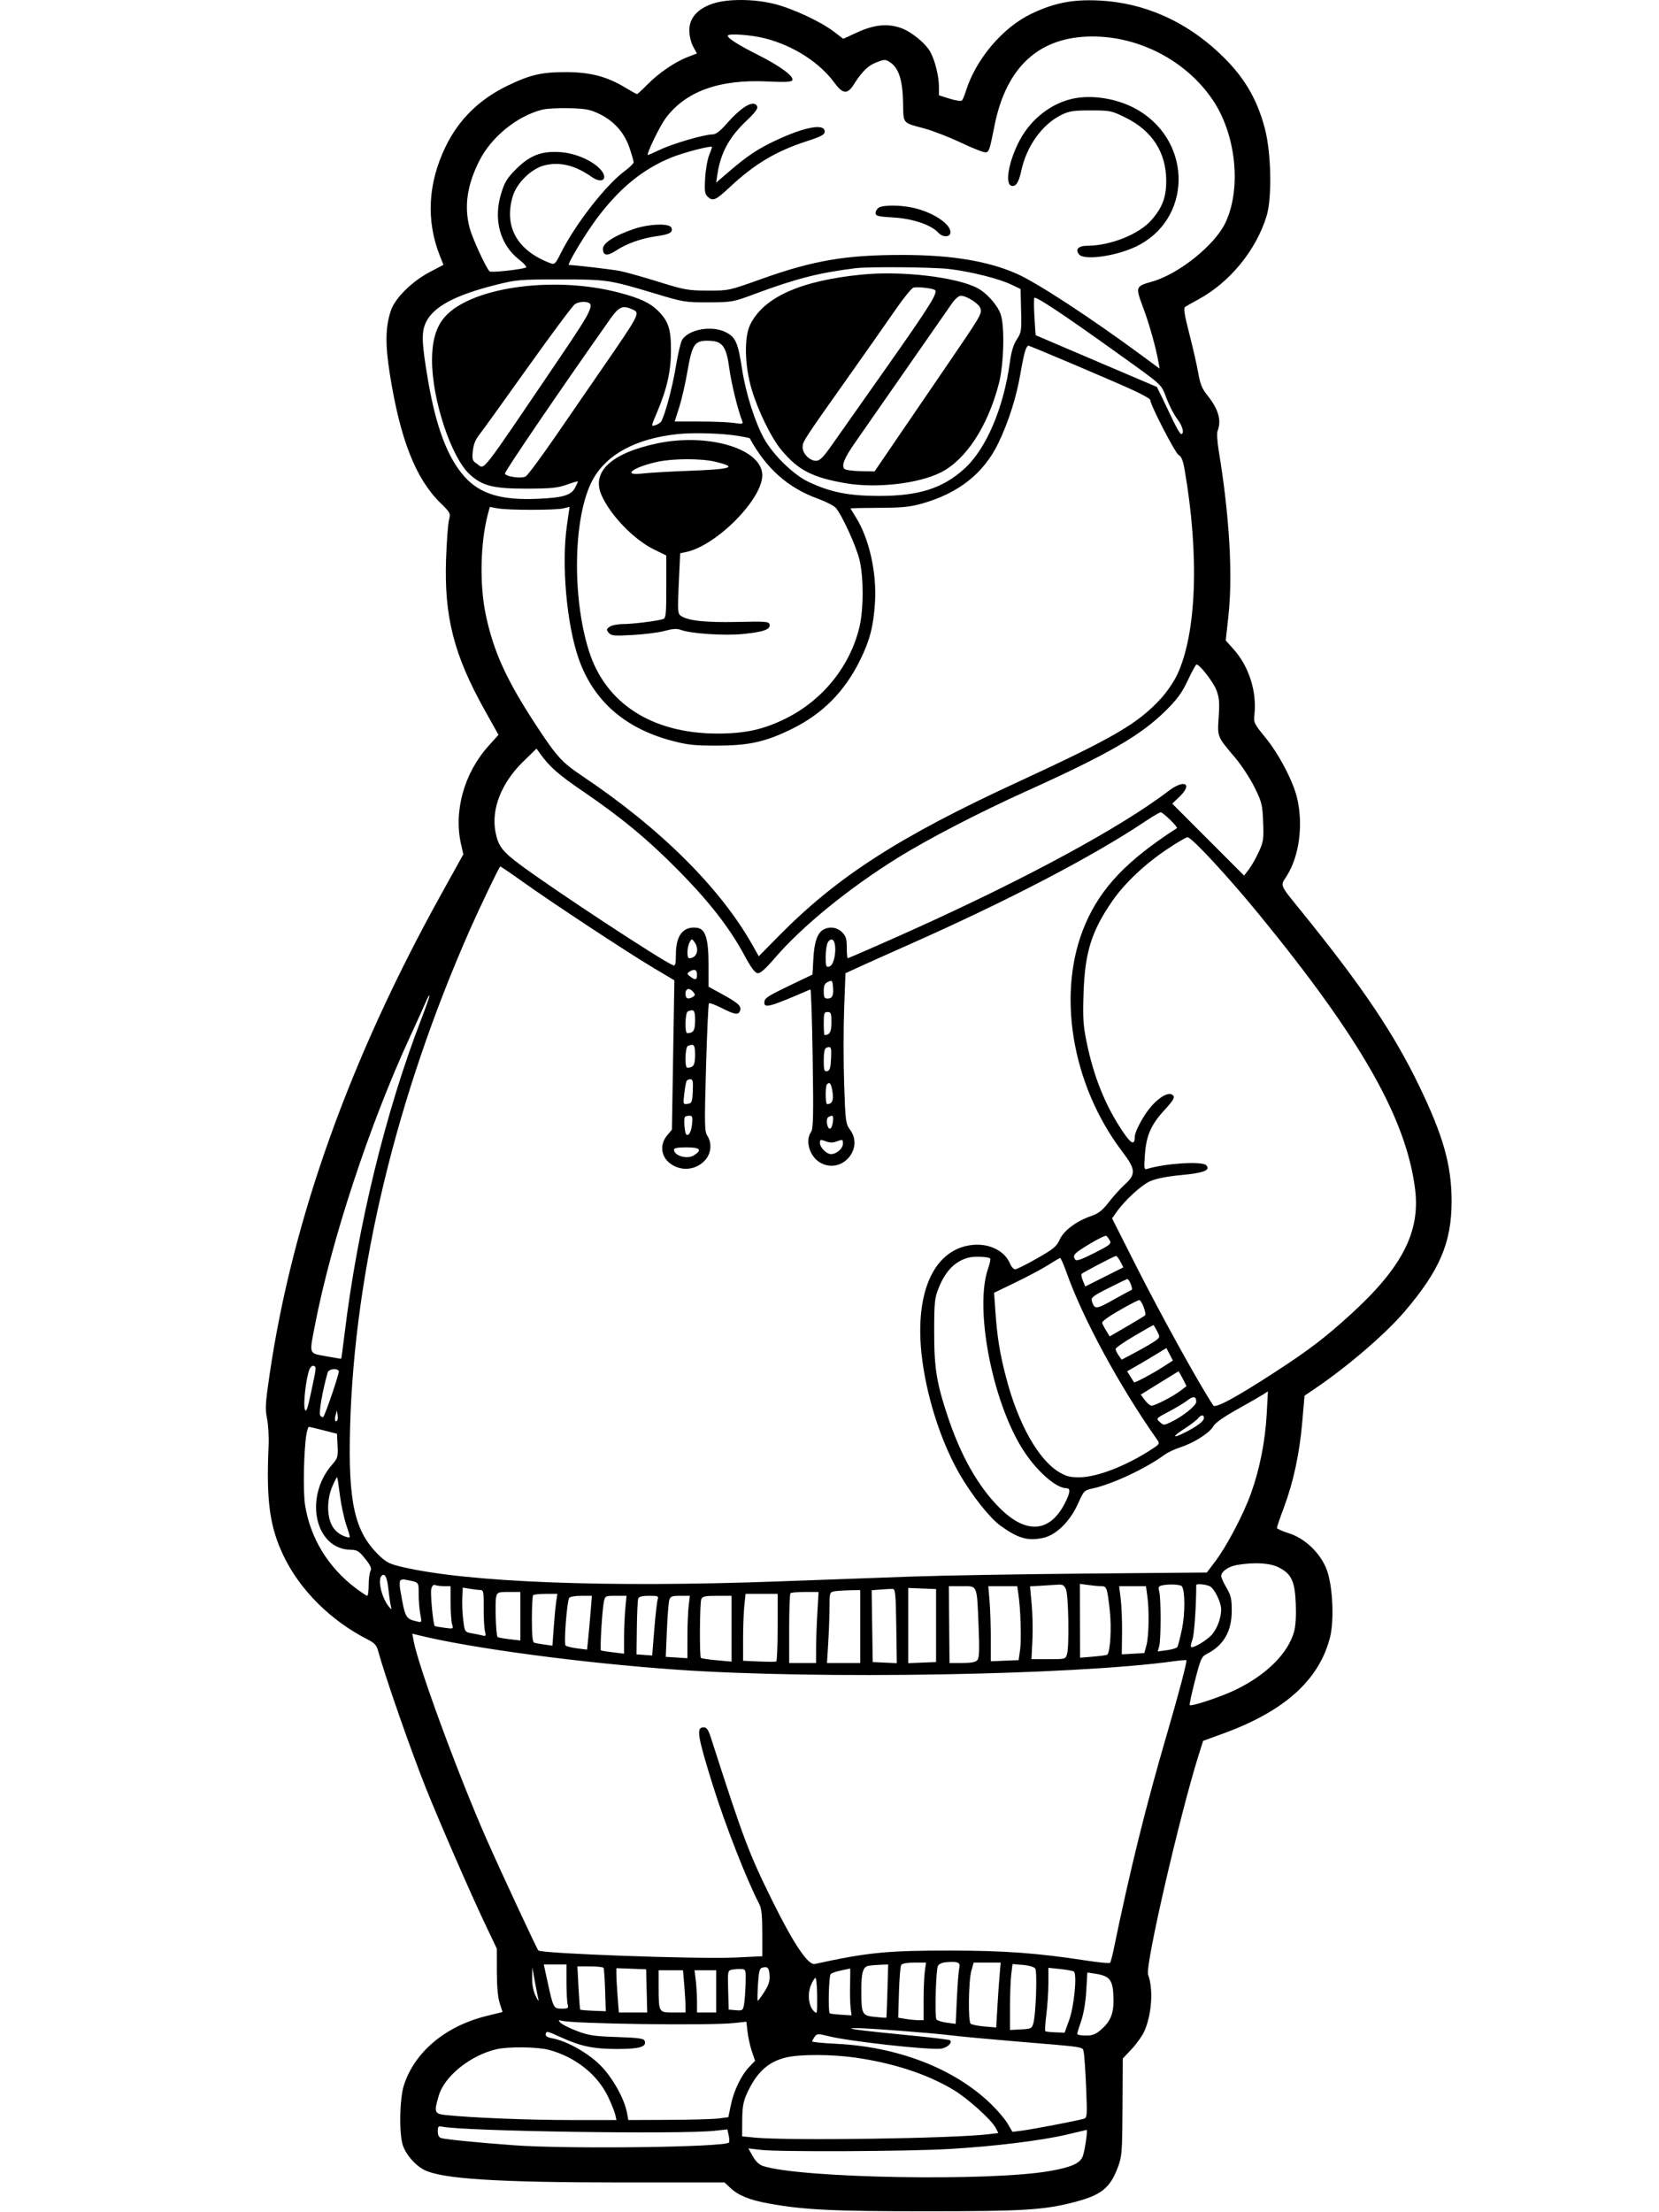 <svg xmlns="http://www.w3.org/2000/svg" width="864" height="1152" viewBox="0 0 864 1152" version="1.1">
	<path d="M 371.011 1.960 C 363.162 4.669, 359 9.448, 359 15.750 C 359 18.591, 359.797 22.017, 360.965 24.196 L 362.930 27.861 358.330 29.618 C 351.669 32.162, 343.174 37.920, 337.345 43.842 C 334.552 46.679, 332.037 49, 331.755 49 C 331.473 49, 328.600 47.406, 325.371 45.458 C 316.113 39.873, 307.303 37.579, 295 37.550 C 282.201 37.520, 276.189 38.896, 264.500 44.533 C 249.572 51.731, 238.886 62.242, 231.997 76.500 C 222.864 95.403, 221.840 114.835, 229.017 133.044 L 230.940 137.922 223.887 141.628 C 214.577 146.521, 205.821 155.148, 203.615 161.601 C 200.722 170.068, 200.547 179.108, 202.978 194.500 C 208.368 228.617, 216.397 249.149, 229.313 261.841 C 234.591 267.028, 234.721 267.289, 233.819 270.841 C 233.307 272.854, 232.629 281.973, 232.310 291.108 C 231.268 321.029, 236.362 341.016, 252.319 369.609 L 259.601 382.658 254.298 388.579 C 241.640 402.713, 236.165 422.564, 240.156 439.856 L 241.312 444.864 229.768 465.682 C 182.195 551.472, 152.396 634.755, 140.493 715.187 C 138.200 730.676, 138.023 733.595, 139.068 738.687 C 139.724 741.884, 140.090 748.325, 139.880 753 C 138.609 781.405, 140.424 794.886, 147.543 809.911 C 156.069 827.905, 172.263 844.022, 191.712 853.869 C 195.038 855.553, 196.137 856.790, 196.939 859.751 C 200.462 872.750, 213.837 911.166, 221.747 931 C 228.667 948.354, 244.813 985.435, 252.407 1001.417 L 258.744 1014.754 258.753 1026.627 C 258.759 1034.348, 259.281 1040.116, 260.245 1043.121 L 261.727 1047.742 253.420 1049.793 C 232.036 1055.072, 216.080 1068.396, 210.396 1085.720 C 208.067 1092.821, 207.750 1111.369, 209.857 1117.336 C 211.582 1122.220, 216.293 1127.599, 220.908 1129.953 C 230.117 1134.651, 259.067 1136.500, 323.412 1136.500 L 377.324 1136.500 380.412 1139.390 C 384.574 1143.285, 390.398 1145.645, 400.264 1147.435 C 418.685 1150.778, 433.198 1151.500, 482 1151.500 C 532.695 1151.500, 543.403 1150.861, 558.827 1146.916 C 573.566 1143.147, 578.068 1139.582, 582.268 1128.355 C 584.294 1122.941, 584.468 1120.598, 584.591 1097.252 L 584.723 1072.003 589.432 1066.969 C 592.022 1064.200, 594.975 1060.037, 595.993 1057.717 C 599.866 1048.898, 600.727 1035.724, 597.917 1028.294 C 596.264 1023.922, 614.321 945.470, 624.222 914.012 L 626.579 906.524 636.539 902.917 C 668.795 891.236, 686.933 875.012, 692.652 852.725 C 694.928 843.853, 694.076 825.743, 690.994 817.500 C 687.775 808.889, 679.673 801.072, 671.243 798.442 C 667.819 797.374, 665.013 796.112, 665.009 795.638 C 665.004 795.164, 666.623 790.443, 668.607 785.146 C 673.573 771.887, 676.771 757.040, 678.191 740.655 L 679.390 726.809 685.074 722.950 C 702.100 711.387, 721.582 694.617, 731.553 682.938 C 749.761 661.613, 755.956 647.101, 755.985 625.708 C 756.011 606.934, 751.705 591.590, 739.074 565.449 C 725.837 538.055, 709.537 513.847, 678.506 475.500 C 665.980 460.020, 666.664 461.599, 670.121 456.150 C 676.659 445.846, 678.825 429.487, 675.504 415.500 C 673.416 406.708, 665.991 392.572, 658.958 384 C 653.108 376.869, 652.829 376.285, 653.294 372.127 C 654.619 360.261, 650.476 347.121, 642.629 338.308 L 638.349 333.500 639.728 321 C 642.107 299.431, 640.306 268.626, 634.668 234.443 C 633.937 230.011, 633.681 225.511, 634.099 224.443 C 636.285 218.858, 634.547 212.960, 628.519 205.500 C 626.070 202.470, 624.997 199.803, 624.094 194.500 C 623.439 190.650, 621.349 181.452, 619.451 174.059 C 616.777 163.643, 616.281 160.431, 617.250 159.788 C 617.938 159.331, 621.025 157.588, 624.111 155.913 C 640.523 147.009, 654.204 130.274, 659.644 112.448 C 662.535 102.974, 662.064 79.557, 658.727 66.911 C 654.535 51.023, 647.627 39.550, 635.184 27.812 C 617.192 10.839, 595.681 1.405, 572.397 0.273 C 558.586 -0.398, 549.033 1.476, 537.056 7.206 C 522.162 14.330, 508.163 30.895, 503.002 47.500 C 502.318 49.700, 501.414 51.877, 500.992 52.337 C 500.571 52.797, 497.700 52.377, 494.613 51.404 L 489 49.635 488.988 45.067 C 488.975 39.836, 487.058 31.942, 484.689 27.365 C 482.250 22.649, 474.475 16.319, 468.816 14.439 C 461.910 12.145, 455.038 12.904, 446.320 16.922 L 439.167 20.219 434.333 16.518 C 427.468 11.261, 412.898 4.464, 403.333 2.056 C 392.616 -0.642, 378.670 -0.684, 371.011 1.960 M 379 18.606 C 379 19.931, 384.629 23.495, 394.809 28.614 C 406.432 34.459, 413.783 39.924, 412.599 41.840 C 412.066 42.702, 408.549 42.863, 399.683 42.431 C 374.511 41.206, 356.914 47.610, 346.506 61.787 C 343.586 65.763, 336.689 80.022, 337.360 80.693 C 337.477 80.810, 340.396 79.561, 343.847 77.917 C 350.496 74.750, 366.787 70.007, 371.028 70.003 C 372.867 70.001, 375.020 68.336, 378.932 63.891 C 386.634 55.141, 392.919 51.739, 394.374 55.532 C 394.763 56.547, 392.951 58.952, 389.005 62.657 C 379.825 71.276, 375.333 79.493, 373.611 90.816 L 372.955 95.132 379.827 89.217 C 389.277 81.085, 394.776 77.441, 404.327 72.985 C 419.279 66.008, 429.500 64.188, 429.500 68.500 C 429.500 70.143, 427.804 71.052, 420 73.589 C 403.960 78.805, 392.884 85.450, 379.790 97.715 C 372.662 104.391, 371.146 105.003, 368.443 102.300 C 367.029 100.886, 366.828 99.245, 367.249 92.550 C 367.527 88.123, 368.491 82.743, 369.391 80.596 C 370.290 78.450, 370.908 76.599, 370.763 76.484 C 369.891 75.793, 355.356 79.632, 349.280 82.159 C 334.579 88.273, 322.763 97.930, 311.143 113.328 C 304.965 121.514, 295.050 138, 296.304 138 C 299.222 138, 318.779 140.299, 323 141.139 C 326.025 141.741, 335.025 144.271, 343 146.763 C 356.435 150.961, 358.308 151.297, 368.500 151.332 C 379.468 151.370, 379.549 151.353, 396.513 145.291 C 423.735 135.564, 440.597 132.708, 470.500 132.759 C 495.574 132.802, 514.619 135.961, 529.517 142.550 C 540.134 147.245, 567.693 165.263, 594.723 185.180 L 603.945 191.976 603.363 188.738 C 601.929 180.764, 598.556 168.747, 595.330 160.125 C 591.275 149.285, 591.335 149.111, 600 146.648 C 613.986 142.674, 632.788 127.546, 638.258 115.867 C 646.690 97.861, 643.694 69.744, 631.432 51.798 C 617.673 31.660, 593.541 19, 568.917 19 C 541.395 19, 524.132 34.642, 518.001 65.134 C 515.377 78.184, 515.214 78.704, 513.560 79.339 C 512.809 79.627, 507.089 77.438, 500.848 74.475 C 494.606 71.512, 485.900 68.115, 481.500 66.928 C 469.727 63.750, 470.529 64.736, 470.300 53.149 C 470.073 41.697, 468.016 35.367, 463.573 32.456 C 461.112 30.843, 460.701 30.842, 456.519 32.439 C 452.122 34.119, 448.926 37.230, 444.645 44 C 441.321 49.256, 438.932 49.038, 434.560 43.082 C 426.755 32.450, 413.119 23.739, 398.377 19.968 C 391.149 18.120, 379 17.266, 379 18.606 M 560.233 51.092 C 548.347 53.115, 537.226 61.471, 531.086 72.989 C 525.517 83.439, 523.242 95.388, 526.578 96.668 C 528.912 97.564, 530.549 95.177, 531.875 88.944 C 534.597 76.146, 542.759 64.759, 552.730 59.849 C 556.823 57.833, 558.998 57.500, 568.054 57.500 C 578.250 57.500, 578.869 57.629, 586.252 61.279 C 600.047 68.099, 607.291 79.326, 607.364 94 C 607.407 102.639, 605.398 108.031, 599.699 114.570 C 593.239 121.983, 578.385 127.933, 566.219 127.983 C 561.570 128.001, 559.825 129.880, 562.011 132.513 C 564.650 135.693, 580.912 133.465, 591.448 128.481 C 620.501 114.737, 621.440 74.729, 593.112 57.580 C 583.690 51.876, 570.691 49.311, 560.233 51.092 M 282.585 57.066 C 269.397 60.338, 255.916 71.251, 249.626 83.746 C 243.260 96.393, 241.655 107.371, 244.539 118.540 C 245.911 123.854, 252.926 139.190, 254.959 141.321 C 255.629 142.024, 269.856 140.569, 273.837 139.391 C 274.637 139.155, 273.171 137.413, 270.189 135.055 C 260.414 127.329, 256.887 114.316, 260.945 100.954 C 262.822 94.776, 264.004 92.836, 268.836 88.004 C 275.970 80.870, 282.127 78.525, 291.884 79.226 C 299.545 79.776, 308.080 83.386, 312.415 87.911 C 317.163 92.867, 313.854 96.145, 308.154 92.131 C 299.637 86.132, 291.691 84.155, 283.754 86.059 C 276.737 87.742, 269.030 95.280, 266.945 102.500 C 262.422 118.163, 269.414 130.504, 286.492 136.997 C 288.851 137.894, 289.178 137.588, 292.120 131.725 C 299.692 116.632, 315.476 96.372, 325.355 89.064 C 327.910 87.174, 330 85.124, 330 84.508 C 330 83.892, 329.029 80.514, 327.843 77.002 C 325.161 69.060, 319.784 63.006, 312.143 59.327 C 307.342 57.015, 305.007 56.571, 296.500 56.352 C 291 56.211, 284.738 56.532, 282.585 57.066 M 457.750 108.080 C 456.788 108.641, 456 109.911, 456 110.903 C 456 112.473, 457.218 112.779, 465.438 113.269 C 475.401 113.864, 484.976 117.106, 488.602 121.113 C 490.999 123.761, 495 123.629, 495 120.901 C 495 116.458, 485.464 110.305, 475.201 108.125 C 468.670 106.738, 460.092 106.716, 457.750 108.080 M 330 119.276 C 320.031 122.687, 314 126.569, 314 129.574 C 314 133.189, 316.274 133.509, 320.781 130.526 C 326.308 126.868, 333.916 124.145, 341.679 123.046 C 348.802 122.037, 350.607 121.025, 349.664 118.567 C 348.741 116.162, 337.964 116.551, 330 119.276 M 445.500 139.672 C 426.500 142.030, 414.511 145.098, 393 153.106 C 381.770 157.287, 381.206 157.389, 369 157.439 C 356.930 157.488, 355.967 157.329, 341 152.822 C 317.325 145.693, 316.011 145.499, 291.500 145.507 C 270.605 145.514, 268.926 145.659, 258.074 148.387 C 237.022 153.678, 225.778 159.697, 221.873 167.763 C 219.373 172.927, 219.570 178.502, 222.950 198.234 C 227.148 222.736, 233.272 238.760, 242.153 248.477 C 250.258 257.345, 261.255 260.600, 280.232 259.746 C 293.281 259.159, 297.486 257.894, 299.530 253.941 C 300.339 252.378, 301 250.922, 301 250.705 C 301 250.488, 298.413 251.235, 295.250 252.365 C 290.447 254.080, 287.029 254.425, 274.500 254.459 C 257.129 254.506, 251.310 253.081, 244.779 247.182 C 235.021 238.365, 225 208.194, 225 187.628 C 225 178.159, 226.788 171.383, 230.633 166.277 C 243.027 149.822, 287.798 143.132, 322.817 152.504 C 333.522 155.369, 338.615 157.769, 342.737 161.891 C 348.128 167.282, 349.472 171.410, 349.448 182.500 C 349.425 193.445, 347.324 202.649, 341.985 215.196 C 339.072 222.039, 339.064 222.115, 341.268 221.427 C 342.496 221.044, 343.839 220.229, 344.254 219.615 C 346.145 216.816, 350.216 201.692, 351.967 190.957 C 353.027 184.459, 354.481 178.198, 355.197 177.043 C 358.688 171.420, 370.760 169.307, 378.074 173.038 C 383.111 175.608, 384.388 178.531, 386.468 192.260 C 388.355 204.721, 393.317 220.294, 398.067 228.666 C 402.888 237.163, 413.462 247.386, 421.154 250.985 C 432.630 256.355, 441.876 258.202, 457.500 258.248 C 478.353 258.308, 490.771 254.403, 502.097 244.222 C 513.532 233.943, 522.674 212.599, 525.957 188.515 C 526.707 183.012, 527.825 179.351, 529.555 176.737 C 531.915 173.172, 532.048 172.273, 531.782 161.722 L 531.500 150.500 526.570 148.147 C 520.143 145.079, 505.811 141.485, 494.500 140.104 C 486.236 139.095, 452.541 138.798, 445.500 139.672 M 449 142.976 C 417.077 146.105, 397.752 154.729, 390.728 168.980 C 387.475 175.580, 387.764 190.084, 391.395 202.500 C 394.697 213.789, 401.641 227.997, 406.991 234.412 C 415.647 244.791, 423.009 248.603, 440.201 251.609 C 456.221 254.411, 478.441 251.897, 490.061 245.969 C 503.157 239.288, 514.436 221.989, 520.218 199.719 C 522.815 189.712, 523.318 169.816, 521.129 163.619 C 519.395 158.709, 513.761 152.429, 508.836 149.917 C 497.671 144.221, 469.562 140.960, 449 142.976 M 475.778 149.750 C 474.831 149.962, 470.586 155.168, 466.345 161.318 C 462.104 167.468, 451.150 183.075, 442.003 196 C 418.241 229.575, 418 229.946, 418 232.938 C 418 236.283, 421.758 240.016, 425.064 239.956 C 426.944 239.921, 428.737 238.153, 432.920 232.206 C 435.901 227.968, 448.382 210.248, 460.656 192.829 C 484.700 158.706, 488.860 152.034, 486.775 150.936 C 485.069 150.038, 477.930 149.268, 475.778 149.750 M 495.935 157.771 C 493.790 160.890, 464.566 202.872, 445.257 230.572 C 439.683 238.569, 438.101 242.501, 439.781 244.181 C 440.351 244.751, 444.111 245.280, 448.138 245.358 L 455.461 245.500 465.009 231.500 C 470.261 223.800, 482.243 206.250, 491.637 192.500 C 511.150 163.939, 511.363 163.581, 510.617 160.609 C 510.020 158.233, 503.411 153.986, 500.364 154.021 C 499.339 154.033, 497.346 155.721, 495.935 157.771 M 538.716 164.750 C 539.021 170.113, 539.323 174.530, 539.386 174.566 C 539.449 174.602, 553.675 180.677, 571 188.066 L 602.500 201.500 605 206.584 C 606.375 209.380, 609.012 214.892, 610.860 218.834 C 612.708 222.775, 614.620 226, 615.110 226 C 616.970 226, 615.886 221.736, 613.123 218.191 C 611.541 216.161, 609.028 211.350, 607.538 207.500 C 604.514 199.685, 606.486 201.483, 580.500 182.856 C 554.463 164.191, 540.684 155, 538.742 155 C 538.422 155, 538.410 159.387, 538.716 164.750 M 299.344 158.457 C 298.158 159.296, 287.007 174.274, 274.565 191.741 C 262.123 209.208, 250.763 224.975, 249.322 226.778 C 247.575 228.962, 246.545 231.681, 246.233 234.927 C 245.810 239.327, 246.018 239.966, 248.375 241.510 C 252.720 244.357, 248.530 249.725, 291.807 185.871 C 309.049 160.432, 310.233 157.759, 304.500 157.216 C 302.850 157.059, 300.530 157.618, 299.344 158.457 M 317.693 166.250 C 291.220 203.785, 263 245.214, 263 246.541 C 263 248.161, 271.390 249.397, 273.764 248.127 C 274.775 247.585, 281.880 238.010, 289.552 226.849 C 297.223 215.688, 307.700 200.468, 312.833 193.028 C 333.325 163.324, 333.493 163.001, 329.467 161.167 C 324.258 158.794, 322.380 159.604, 317.693 166.250 M 365.354 177.649 C 361.432 178.495, 360.072 181.382, 358.066 193.114 C 356.986 199.433, 355.038 207.955, 353.739 212.052 L 351.375 219.500 364.438 219.514 C 371.622 219.521, 379.685 219.857, 382.355 220.259 C 386.722 220.917, 387.142 220.815, 386.534 219.245 C 384.187 213.185, 380.834 199.481, 379.802 191.727 C 378.402 181.210, 376.498 178.145, 371 177.559 C 369.075 177.354, 366.534 177.394, 365.354 177.649 M 534.045 182.250 C 533.543 183.488, 532.372 189, 531.442 194.500 C 529.372 206.739, 525.225 219.779, 519.893 230.820 C 512.338 246.463, 499.273 256.813, 480.291 262.191 C 473.908 264, 469.836 264.408, 457.751 264.449 C 449.639 264.477, 443.001 264.621, 443.001 264.770 C 443 264.918, 444.192 266.928, 445.648 269.235 C 452.658 280.339, 456.671 298.169, 455.682 313.812 C 454.909 326.027, 453.021 333.373, 448.037 343.557 C 439.984 360.014, 428.424 371.718, 412.500 379.536 C 398.634 386.343, 390.175 388.237, 373.500 388.268 C 361.572 388.289, 358.061 387.911, 349.776 385.711 C 325.289 379.208, 308.935 364.768, 301.348 342.951 C 295.085 324.941, 292.344 293.883, 295.237 273.710 L 296.641 263.920 293.570 264.710 C 289.660 265.716, 264.845 265.741, 259.290 264.745 L 255.080 263.989 254.084 267.745 C 250.181 282.464, 249.691 304.193, 252.911 319.734 C 256.982 339.385, 263.804 354.299, 279.890 378.717 C 290.032 394.112, 292.771 397.091, 303.216 404.090 C 343.930 431.373, 375.096 462.334, 391.941 492.232 L 395.171 497.965 405.835 487.152 C 436.058 456.508, 468.149 435.837, 529.500 407.493 C 580.540 383.913, 592.613 376.863, 604.815 363.512 C 607.638 360.423, 611.300 355.063, 612.953 351.599 C 623.188 330.153, 624.699 289.133, 616.904 244.367 C 616.090 239.697, 615.241 237.664, 613.774 236.879 C 612.015 235.938, 599 210.657, 599 208.182 C 599 207.692, 595.063 205.469, 590.250 203.242 C 580.422 198.695, 536.401 180, 535.524 180 C 535.212 180, 534.547 181.012, 534.045 182.250 M 352.687 226.071 C 331.123 228.405, 315.860 236.655, 308.672 249.862 C 298.620 268.329, 297.686 310.362, 306.691 338.926 C 315.336 366.348, 339.608 381.973, 373.590 381.993 C 388.223 382.001, 397.848 379.860, 409.544 373.992 C 428.650 364.408, 442.787 346.764, 447.598 326.500 C 449.805 317.201, 449.815 300.611, 447.619 291.500 C 445.907 284.395, 438.498 268.178, 435.269 264.467 C 434.296 263.348, 430.050 261.179, 425.834 259.646 C 410.353 254.017, 399.085 244.013, 390.464 228.246 C 390.388 228.107, 387.890 227.578, 384.913 227.073 C 376.359 225.619, 361.206 225.148, 352.687 226.071 M 342 230.955 C 318.381 235.998, 307.994 245.648, 313.210 257.703 C 317.737 268.165, 329.974 280.893, 340.477 286.063 L 347 289.275 347 305.570 C 347 320.215, 346.823 321.920, 345.250 322.411 C 342.009 323.421, 329.541 324.960, 324.441 324.980 C 321.659 324.991, 318.526 325.626, 317.479 326.392 C 315.795 327.623, 315.743 327.985, 317.024 329.529 C 318.301 331.068, 319.772 331.203, 329.486 330.671 C 335.544 330.340, 343.048 329.375, 346.163 328.526 C 350.163 327.436, 352.566 327.265, 354.349 327.943 C 359.690 329.973, 377.276 331.146, 387.184 330.133 C 397.769 329.050, 401.296 327.767, 400.793 325.183 C 400.498 323.669, 398.811 323.537, 383.978 323.872 C 367.387 324.246, 358.052 323.221, 354.518 320.637 C 352.930 319.475, 352.839 317.953, 353.505 303.734 L 354.237 288.107 357.369 287.445 C 373.122 284.115, 397 260.041, 397 247.488 C 397 233.714, 368.794 225.235, 342 230.955 M 342.481 240.470 C 329.465 243.304, 323.579 247.949, 334.750 246.570 C 337.913 246.180, 348.909 245.545, 359.188 245.159 C 381.489 244.322, 384.436 243.251, 372.296 240.395 C 365.083 238.698, 350.450 238.734, 342.481 240.470 M 618.619 354.253 C 615.555 360.766, 613.136 364.090, 607.119 370.063 C 594.131 382.954, 577.313 392.667, 534.500 412.005 C 509.940 423.098, 483.111 436.999, 467.500 446.721 C 441.879 462.677, 417.788 482.326, 403.500 498.922 C 398.494 504.736, 395.931 506.973, 394.502 506.776 C 393.120 506.585, 390.965 503.624, 387.502 497.162 C 380.032 483.216, 369.182 469.312, 353 452.949 C 337.165 436.936, 323.621 425.742, 303.308 411.876 C 290.878 403.391, 286.277 399.347, 281.451 392.668 L 279.406 389.837 272.369 396.708 C 261.133 407.680, 255.779 421.287, 258.029 433.152 C 259.429 440.537, 261.517 443.311, 270.961 450.342 C 288.483 463.384, 345.022 500.536, 350.615 502.682 C 351.705 503.101, 352.001 501.861, 352.004 496.857 C 352.010 486.965, 355.933 482.146, 363.148 483.167 C 367.395 483.768, 368.997 488.969, 368.998 502.160 L 369 513.819 376.315 517.834 C 384.533 522.344, 386.314 524.017, 385.410 526.373 C 384.524 528.683, 382.771 528.418, 375.870 524.935 C 372.530 523.249, 369.532 522.135, 369.207 522.460 C 368.882 522.785, 368.198 537.885, 367.687 556.016 C 366.849 585.725, 366.918 589.225, 368.379 591.455 C 370.814 595.171, 370.434 600.330, 367.467 603.857 C 362.505 609.754, 353.639 610.268, 347.983 604.984 C 344.054 601.314, 343.837 595.536, 347.465 591.224 L 349.930 588.294 350.572 549.397 L 351.213 510.500 340.356 504.040 C 326.702 495.915, 287.150 469.861, 272.117 459.089 C 265.857 454.603, 260.621 451.060, 260.483 451.216 C 259.576 452.238, 249.934 472.348, 244.964 483.581 C 206.546 570.417, 184.595 661.346, 182.337 743 C 181.247 782.406, 184.631 797.510, 197.312 809.852 C 201.154 813.591, 202.891 814.462, 209.642 816.033 C 244.062 824.046, 316.037 826.792, 405.500 823.508 C 427.500 822.700, 458.550 821.572, 474.500 821.002 C 490.450 820.431, 531.625 819.720, 566 819.422 L 628.500 818.878 632.819 813.189 C 638.879 805.208, 647.618 788.573, 651.590 777.460 C 656.076 764.908, 658.951 750.281, 659.708 736.159 L 660.330 724.554 657.915 726.118 C 656.587 726.978, 650.503 730.473, 644.396 733.884 C 637.297 737.849, 632.789 741.032, 631.896 742.710 C 630.109 746.070, 621.866 751.356, 614.913 753.600 C 611.936 754.561, 608.150 756.337, 606.500 757.548 C 596.744 764.705, 579.447 772.824, 569.132 775.089 C 564.647 776.073, 564.406 776.317, 561.521 782.803 C 557.320 792.247, 550.084 799.387, 543.223 800.859 C 535.240 802.571, 530.087 801.077, 520.887 794.386 C 515.379 790.380, 506.047 778.549, 499.681 767.500 C 489.743 750.252, 482.017 725.651, 479.862 704.389 C 476.576 671.976, 486.855 650.315, 506.484 648.290 C 515.224 647.387, 523.257 651.378, 525.992 657.980 C 526.680 659.641, 527.886 661, 528.673 661 C 529.460 661, 534.600 658.435, 540.094 655.299 C 548.726 650.373, 550.332 649.039, 551.904 645.485 C 553.967 640.821, 560.480 635.960, 568.356 633.207 C 572.164 631.876, 574.183 630.279, 577.518 625.959 C 579.871 622.911, 583.642 618.749, 585.898 616.711 C 591.644 611.520, 591.446 608.851, 584.658 599.941 C 557.901 564.821, 550.002 516.431, 565.265 481.130 C 573.480 462.128, 586.980 448.001, 612.935 431.244 C 613.636 430.792, 605.698 423, 604.536 423 C 603.955 423, 600.404 425.063, 596.645 427.584 C 569.205 445.992, 524.583 469.241, 472 492.526 C 462.925 496.545, 452.084 501.402, 447.908 503.319 L 440.316 506.806 439.629 525.261 C 439.251 535.411, 439.250 553.014, 439.628 564.377 C 440.278 583.919, 440.442 585.210, 442.657 588.213 C 450.219 598.462, 438.025 611.853, 427.040 605.364 C 421.591 602.145, 419.211 593.999, 422.393 589.457 C 423.546 587.811, 423.692 581.229, 423.242 551.201 C 422.944 531.254, 422.406 515.061, 422.048 515.217 C 400.134 524.746, 397.397 525.438, 398.180 521.253 C 398.508 519.501, 400.642 518.254, 415.320 511.238 L 423.140 507.500 423.604 499.134 C 424.091 490.364, 425.721 485.755, 428.945 484.030 C 432.166 482.306, 435.960 482.869, 438.545 485.455 C 440.561 487.470, 441 488.900, 441 493.455 C 441 496.505, 441.211 499, 441.469 499 C 441.878 499, 460.849 490.712, 474 484.787 C 534.414 457.570, 583.916 430.750, 608.700 411.808 C 616.765 405.644, 621.366 408.085, 614.352 414.807 L 610.500 418.500 629.212 437.232 L 647.925 455.965 650.423 452.690 C 651.796 450.889, 654.114 446.808, 655.573 443.621 C 657.993 438.335, 658.191 436.969, 657.832 428.026 C 657.466 418.921, 657.143 417.631, 653.282 409.862 C 650.996 405.263, 646.510 398.410, 643.313 394.632 C 633.801 383.394, 633.996 383.877, 634.689 373.329 C 635.186 365.766, 634.966 363.200, 633.493 359.342 C 631.895 355.157, 624.772 345.995, 623.123 346.003 C 622.780 346.005, 620.754 349.717, 618.619 354.253 M 607.849 442.209 C 596.154 450.031, 585.646 459.973, 579.240 469.275 C 568.374 485.052, 564.999 495.941, 564.294 517.500 C 563.875 530.277, 564.123 534.052, 565.966 542.972 C 569.660 560.862, 575.683 575.755, 584.595 589.038 C 589.131 595.799, 590.917 596.626, 590.994 592 C 591.045 588.959, 595.976 579.981, 599.983 575.634 C 604.736 570.478, 609.242 568.382, 611.007 570.508 C 611.894 571.577, 610.928 573.183, 606.509 577.991 C 599.430 585.690, 596.969 591.301, 596.256 601.365 C 595.732 608.759, 595.812 609.196, 597.599 608.652 C 607.012 605.787, 625.989 604.610, 628.150 606.757 C 630.730 609.323, 626.964 610.826, 615.257 611.904 C 608.089 612.563, 602.261 613.693, 599.176 615.020 C 594.469 617.045, 585.652 625.146, 581.248 631.492 L 579.172 634.484 591.560 658.992 C 604.494 684.582, 624.591 720.926, 631.866 731.886 C 632.963 733.538, 643.805 727.663, 664.478 714.212 C 681.841 702.916, 690.282 696.462, 703.613 684.290 C 730.262 659.958, 739.755 641.441, 736.969 619.224 C 732.369 582.538, 708.833 541.089, 655.818 476.311 C 639.539 456.419, 620.613 436, 618.456 436 C 617.727 436, 612.954 438.794, 607.849 442.209 M 359.132 490.754 C 357.774 493.291, 357.626 499, 358.918 499 C 362.929 499, 364.423 494.328, 361.632 490.511 C 360.307 488.699, 360.227 488.706, 359.132 490.754 M 431.068 490.873 C 430.480 491.971, 430 495.331, 430 498.341 C 430 503.278, 430.191 503.763, 431.954 503.302 C 435.067 502.488, 436.257 490.235, 433.318 489.268 C 432.667 489.054, 431.655 489.776, 431.068 490.873 M 359 506.034 C 357.702 506.903, 357.761 507.237, 359.441 508.519 C 362.178 510.607, 363 510.372, 363 507.500 C 363 504.880, 361.530 504.342, 359 506.034 M 431.250 511.294 C 429.482 512.089, 429 513.130, 429 516.153 C 429 519.353, 429.342 520, 431.031 520 C 433.493 520, 434.236 518.332, 433.817 513.746 C 433.525 510.556, 433.322 510.362, 431.250 511.294 M 357 517.500 C 357 520.079, 358.431 520.646, 360.936 519.061 C 362.126 518.308, 362.147 517.883, 361.063 516.576 C 359.076 514.182, 357 514.654, 357 517.500 M 221.749 521.739 C 220.890 523.808, 217.241 531.873, 213.639 539.662 C 192.575 585.221, 172.630 645.674, 164.041 690 C 161.020 705.586, 160.663 704.570, 169.750 706.245 C 174.012 707.030, 177.587 707.623, 177.692 707.561 C 177.798 707.499, 178.594 701.610, 179.460 694.474 C 186.261 638.478, 200.854 578.690, 219.491 530.468 C 221.992 523.998, 223.874 518.541, 223.675 518.342 C 223.475 518.142, 222.609 519.671, 221.749 521.739 M 358.250 526.662 C 356.793 527.250, 356.478 538, 357.918 538 C 361.147 538, 362 536.619, 362 531.393 C 362 526.048, 361.460 525.367, 358.250 526.662 M 429 533 C 429 536.300, 429.188 539, 429.418 539 C 432.116 539, 433 537.370, 433 532.393 C 433 527.667, 432.753 527, 431 527 C 429.222 527, 429 527.667, 429 533 M 358.250 544.662 C 356.793 545.250, 356.478 556, 357.918 556 C 361.147 556, 362 554.619, 362 549.393 C 362 544.048, 361.460 543.367, 358.250 544.662 M 430.250 545.662 C 429.445 545.987, 429 548.300, 429 552.157 C 429 557.322, 429.241 558.101, 430.750 557.813 C 432.154 557.546, 432.559 556.246, 432.798 551.240 C 433.088 545.158, 432.841 544.617, 430.250 545.662 M 357.584 562.865 C 357.290 563.340, 356.747 566.305, 356.377 569.454 C 355.716 575.076, 355.746 575.172, 358.102 574.839 C 360.302 574.528, 360.525 573.985, 360.798 568.250 C 361.036 563.249, 360.798 562, 359.607 562 C 358.788 562, 357.878 562.389, 357.584 562.865 M 430.667 564.667 C 429.746 565.587, 429.823 575.004, 430.750 574.985 C 433.387 574.931, 434.231 573.024, 433.569 568.611 C 432.911 564.221, 432.148 563.185, 430.667 564.667 M 356.668 581.750 C 356.019 582.830, 356.569 589.903, 357.363 590.697 C 358.606 591.939, 360.030 589.395, 360.449 585.184 C 360.804 581.613, 360.590 581, 358.991 581 C 357.961 581, 356.915 581.337, 356.668 581.750 M 431.341 581.768 C 429.878 582.699, 430.837 588.219, 432.375 587.715 C 433.665 587.292, 434.547 580.992, 433.313 581.015 C 432.866 581.024, 431.979 581.362, 431.341 581.768 M 427 595.087 C 427 597.493, 430.427 601, 432.777 601 C 435.666 601, 439 598.069, 439 595.530 C 439 593.327, 438.805 593.247, 436 594.306 C 433.766 595.149, 432.234 595.149, 430 594.306 C 427.317 593.294, 427 593.376, 427 595.087 M 351 598.608 C 351 601.919, 357.981 603.898, 361.507 601.587 C 365.833 598.753, 364.612 597.502, 357.499 597.481 C 353.267 597.468, 351 597.862, 351 598.608 M 567.466 647.774 C 559.352 652.692, 558.475 653.620, 559.869 655.821 C 560.520 656.848, 562.738 656.114, 569.859 652.517 C 577.997 648.407, 578.901 647.683, 578.001 646.002 C 577.445 644.962, 576.601 643.872, 576.127 643.579 C 575.653 643.286, 571.755 645.173, 567.466 647.774 M 504.500 654.880 C 497.437 656.699, 492.444 661.742, 488.869 670.668 C 486.744 675.974, 486.532 678.032, 486.521 693.500 C 486.508 712.455, 487.726 720.053, 493.601 737.690 C 500.454 758.262, 509.426 774.067, 520.590 785.240 C 534.402 799.062, 546.724 798.172, 554.589 782.783 C 557.376 777.331, 557.637 775, 555.460 775 C 549.859 775, 539.420 765.653, 532.346 754.304 C 516.588 729.023, 507.481 681.096, 514.558 660.696 C 515.475 658.053, 515.986 655.653, 515.695 655.362 C 514.735 654.401, 507.557 654.093, 504.500 654.880 M 572.190 658.422 C 567.620 660.823, 563.622 663.045, 563.306 663.361 C 562.989 663.677, 563.288 665.281, 563.969 666.925 L 565.207 669.914 575.120 664.940 L 585.033 659.965 583.491 656.983 C 582.643 655.342, 581.623 654.013, 581.224 654.029 C 580.826 654.045, 576.761 656.022, 572.190 658.422 M 546 658.674 C 542.975 660.607, 535.374 664.668, 529.110 667.697 L 517.719 673.205 518.393 682.853 C 519.350 696.538, 520.706 704.887, 524.044 717.621 C 530.336 741.633, 540.896 760.339, 551.750 766.700 C 555.413 768.846, 557.503 769.353, 562.404 769.285 C 571.359 769.160, 585.866 763.599, 598.841 755.317 C 604.001 752.024, 604.130 751.833, 602.631 749.704 C 583.065 721.915, 563.931 686.626, 555.483 662.750 C 553.975 658.487, 552.462 655.036, 552.120 655.079 C 551.779 655.123, 549.025 656.741, 546 658.674 M 577.254 670.782 C 569.292 674.799, 568.093 675.728, 568.626 677.473 C 570.001 681.977, 570.794 681.936, 579.783 676.894 C 584.577 674.205, 588.874 671.879, 589.330 671.726 C 590.226 671.424, 588.066 665.961, 587.089 666.059 C 586.765 666.091, 582.339 668.216, 577.254 670.782 M 586 680.632 C 578.417 684.842, 573.998 687.857, 574.004 688.818 C 574.006 689.193, 574.890 690.947, 575.968 692.716 L 577.929 695.931 586.714 690.823 C 591.546 688.013, 595.868 685.388, 596.318 684.989 C 597.246 684.167, 594.533 676.994, 593.301 677.011 C 592.860 677.018, 589.575 678.647, 586 680.632 M 590.723 695.702 C 585.375 698.838, 581 701.888, 581 702.479 C 581 703.071, 581.710 704.568, 582.577 705.806 L 584.154 708.058 591.837 703.964 C 596.063 701.712, 600.578 699.073, 601.870 698.098 C 604.146 696.381, 604.169 696.227, 602.584 693.163 C 601.685 691.423, 600.836 690, 600.697 690 C 600.559 690, 596.071 692.566, 590.723 695.702 M 601.973 705.336 C 598.963 707.173, 594.364 709.892, 591.753 711.378 L 587.007 714.080 588.701 716.790 C 589.632 718.281, 590.486 719.643, 590.598 719.817 C 590.909 720.302, 599.875 715.545, 605.667 711.822 L 610.834 708.500 609.140 705.247 L 607.446 701.995 601.973 705.336 M 161.080 713.291 C 159.366 717.799, 157.822 731.398, 158.745 733.865 C 159.464 735.788, 160.081 734.108, 162.050 724.865 C 164.883 711.567, 164.864 711.788, 163.256 711.252 C 162.572 711.024, 161.593 711.941, 161.080 713.291 M 170.640 714.750 C 167.787 724.831, 165.859 736.259, 166.846 737.246 C 167.462 737.862, 168.124 738.172, 168.317 737.933 C 169.555 736.404, 176.919 714.679, 176.455 713.927 C 175.445 712.293, 171.163 712.899, 170.640 714.750 M 603.806 720.222 L 594.111 726.231 596.244 729.116 C 597.417 730.702, 598.981 732, 599.721 732 C 601.582 732, 610.822 727.233, 614.721 724.262 L 617.942 721.807 615.951 717.903 C 614.855 715.757, 613.856 714.048, 613.730 714.106 C 613.603 714.165, 609.138 716.917, 603.806 720.222 M 618.416 729.245 C 616.865 730.465, 612.526 733.078, 608.773 735.053 C 602 738.617, 601.964 738.658, 603.996 740.497 C 605.969 742.281, 606.181 742.284, 609.772 740.574 C 615.925 737.643, 623 731.974, 623 729.974 C 623 727.074, 621.483 726.832, 618.416 729.245 M 174.769 736.956 C 174.078 739.417, 174.491 740.842, 175.581 739.753 C 175.900 739.433, 176.004 738.121, 175.810 736.836 L 175.459 734.500 174.769 736.956 M 623.872 738.673 C 623.118 739.592, 619.843 742.067, 616.595 744.173 C 610.173 748.335, 610.558 749.276, 617.290 745.869 C 623.507 742.723, 627 740.048, 627 738.432 C 627 736.511, 625.555 736.622, 623.872 738.673 M 159.614 746.750 C 158.203 754.916, 157.769 776.679, 158.876 783.727 C 161.556 800.794, 170.819 816.071, 185.009 826.829 C 188.029 829.118, 190.838 830.993, 191.250 830.996 C 191.662 830.998, 192 828.495, 192 825.434 C 192 822.373, 192.424 819.077, 192.942 818.109 C 193.669 816.750, 193.042 815.295, 190.192 811.723 C 186.993 807.714, 185.994 807.090, 182.710 807.048 C 164.006 806.811, 158.101 779.621, 173.055 762.590 C 175.853 759.404, 176.074 758.619, 175.799 752.872 L 175.500 746.620 168.500 744.833 C 164.650 743.850, 161.221 743.035, 160.881 743.023 C 160.540 743.010, 159.970 744.688, 159.614 746.750 M 173.065 774.071 C 170.472 780.097, 170.173 788.085, 172.345 793.283 C 173.824 796.823, 176.604 799.229, 180.578 800.409 C 182.655 801.025, 182.655 801.022, 180.387 794.260 C 179.139 790.539, 177.616 783.458, 177.003 778.525 C 176.390 773.591, 175.750 769.417, 175.580 769.247 C 175.411 769.078, 174.279 771.248, 173.065 774.071 M 644.286 814.938 C 639.844 815.662, 636 818.348, 636 820.727 C 636 821.506, 637.237 824.249, 638.750 826.822 C 641.099 830.817, 641.497 832.594, 641.477 839 C 641.444 849.574, 637.204 856.858, 628.504 861.288 C 625.754 862.688, 625.248 863.827, 622.340 875.157 C 620.598 881.946, 619.354 887.683, 619.577 887.907 C 620.432 888.769, 635.875 883.630, 643.500 879.946 C 659.539 872.196, 670.771 861.032, 673.949 849.682 C 674.756 846.800, 675.089 841.423, 674.842 835.268 C 674.365 823.389, 672.600 819.588, 666.015 816.250 C 661.383 813.902, 653.540 813.428, 644.286 814.938 M 198.688 820.646 C 196.602 822.732, 198.784 832.031, 202.409 836.500 C 203.996 838.457, 204.019 838.447, 203.476 836 C 203.171 834.625, 202.602 830.612, 202.211 827.082 C 201.552 821.133, 200.366 818.967, 198.688 820.646 M 208.402 823.159 C 208.072 823.693, 208.088 825.788, 208.438 827.815 C 210.984 842.569, 211.174 842.930, 217.113 844.346 C 219.705 844.964, 219.719 844.935, 218.906 840.735 C 218.456 838.406, 218.068 833.696, 218.044 830.269 C 217.996 823.487, 218.552 824.076, 210.751 822.534 C 209.789 822.343, 208.732 822.625, 208.402 823.159 M 224.586 827.514 C 224.041 829.686, 225.581 845.914, 226.411 846.744 C 226.547 846.880, 228.812 847.287, 231.445 847.647 C 236.154 848.293, 236.219 848.265, 235.458 845.902 C 235.033 844.581, 234.681 839.563, 234.676 834.750 L 234.667 826 231.415 826 C 229.627 826, 227.507 825.748, 226.705 825.440 C 225.729 825.066, 225.028 825.751, 224.586 827.514 M 542.462 825.735 L 536.425 826.084 537.289 835.292 C 537.764 840.356, 537.935 848.888, 537.670 854.250 L 537.189 864 546.075 864 C 554.917 864, 554.966 863.986, 555.731 861.250 C 556.900 857.068, 556.468 830.895, 555.178 827.750 C 554.293 825.593, 553.452 825.042, 551.275 825.193 C 549.749 825.299, 545.783 825.543, 542.462 825.735 M 562.453 844.014 L 562.500 863.244 569.368 862.670 C 573.146 862.355, 576.424 861.909, 576.653 861.681 C 578.244 860.089, 578.962 847.741, 577.981 838.827 C 576.653 826.756, 576.391 826, 573.533 826 C 572.293 826, 569.283 825.726, 566.843 825.392 L 562.407 824.784 562.453 844.014 M 604.749 825.689 C 603.382 826.047, 603.158 826.733, 603.725 828.823 C 604.676 832.324, 604.665 853.714, 603.711 857.233 L 602.970 859.966 607.735 859.329 C 610.356 858.979, 612.795 858.242, 613.155 857.691 C 613.515 857.140, 614.592 852.964, 615.547 848.411 C 617.217 840.454, 617.226 828.793, 615.565 826.104 C 614.899 825.028, 608.256 824.773, 604.749 825.689 M 623 825.367 C 623 836.343, 621.956 851.320, 621.017 853.801 C 620.331 855.617, 620.002 857.336, 620.287 857.621 C 621.250 858.584, 628.729 854.111, 631.336 851.013 C 634.032 847.808, 636.001 842.284, 635.972 838 C 635.949 834.388, 632.507 827.342, 630.151 826.081 C 628.268 825.073, 623 824.547, 623 825.367 M 494.327 845.999 L 494.500 865.998 501.128 865.999 C 505.860 866, 508.119 865.562, 509.026 864.469 C 509.997 863.298, 510.146 859.236, 509.656 847.219 C 508.744 824.838, 509.220 826, 500.961 826 L 494.155 826 494.327 845.999 M 515.353 833.651 C 515.709 837.859, 516 846.654, 516 853.195 L 516 865.088 523.250 864.794 L 530.500 864.500 531.274 859 C 532.027 853.646, 531.498 837.297, 530.326 829.750 L 529.744 826 522.225 826 L 514.707 826 515.353 833.651 M 583.670 832.750 C 584.127 836.462, 584.437 844.450, 584.360 850.500 L 584.221 861.500 590.096 861.162 L 595.970 860.824 597.054 856.798 C 598.320 852.097, 598.571 838.777, 597.535 831.250 L 596.812 826 589.827 826 L 582.841 826 583.670 832.750 M 240.798 830.619 C 240.540 835.588, 240.770 840.410, 241.518 845.715 C 242.072 849.648, 242.359 849.972, 245.806 850.553 C 247.838 850.895, 250.349 851.410, 251.386 851.698 C 253.022 852.152, 253.177 851.843, 252.556 849.366 C 252.162 847.795, 251.872 842.346, 251.913 837.255 C 251.979 829.096, 251.781 827.999, 250.244 827.989 C 249.285 827.983, 246.813 827.699, 244.750 827.358 L 241 826.738 240.798 830.619 M 458.728 827.727 L 453.956 828.111 454.228 846.806 L 454.500 865.500 460.772 865.798 L 467.044 866.097 466.772 846.811 C 466.542 830.505, 466.268 827.512, 465 827.434 C 464.175 827.384, 461.353 827.515, 458.728 827.727 M 473 846.500 L 473 866.088 480.250 865.794 L 487.500 865.500 487.500 846.500 L 487.500 827.500 480.250 827.206 L 473 826.912 473 846.500 M 434.250 828.706 C 432.147 829.111, 432 829.646, 432 836.914 C 432 841.190, 431.707 849.484, 431.348 855.344 L 430.696 866 439.348 866 L 448 866 448 847 L 448 828 442.250 828.136 C 439.087 828.211, 435.488 828.467, 434.250 828.706 M 258.399 831.547 C 257.708 834.300, 258.296 851.629, 259.108 852.441 C 259.380 852.713, 262.167 853.237, 265.301 853.606 L 271 854.275 271 841.638 L 271 829 265.019 829 C 259.444 829, 258.995 829.173, 258.399 831.547 M 411.667 829.667 C 411.300 830.033, 411 838.358, 411 848.167 L 411 866 418 866 L 425 866 425.005 858.750 C 425.007 854.763, 425.301 846.438, 425.657 840.250 L 426.306 829 419.319 829 C 415.477 829, 412.033 829.300, 411.667 829.667 M 277.667 830.667 C 277.300 831.033, 277 836.672, 277 843.198 C 277 851.818, 277.342 855.168, 278.250 855.448 C 278.938 855.660, 281.345 856.090, 283.600 856.404 L 287.700 856.976 288.359 847.738 C 288.721 842.657, 289.298 836.587, 289.641 834.250 L 290.263 830 284.298 830 C 281.018 830, 278.033 830.300, 277.667 830.667 M 387.642 836.147 C 387.289 839.527, 387 847.368, 387 853.571 L 387 864.848 395.250 865.200 C 399.788 865.394, 403.837 865.401, 404.250 865.217 C 404.663 865.033, 405 857.034, 405 847.441 L 405 830 396.642 830 L 388.285 830 387.642 836.147 M 296.437 832.102 C 295.222 834.067, 293.570 855.975, 294.567 856.893 C 295.080 857.365, 297.804 858.040, 300.619 858.393 L 305.738 859.034 306.334 853.267 C 306.662 850.095, 307.229 843.788, 307.594 839.250 L 308.258 831 302.688 831 C 299.625 831, 296.811 831.496, 296.437 832.102 M 314.519 833.913 C 313.622 837.999, 312.351 859.105, 312.981 859.459 C 313.266 859.619, 316.087 860.064, 319.250 860.447 L 325 861.144 325.007 852.822 C 325.011 848.245, 325.301 841.462, 325.652 837.750 L 326.289 831 320.724 831 C 315.391 831, 315.132 831.121, 314.519 833.913 M 332.391 832.424 C 332.090 833.207, 331.767 840.070, 331.672 847.674 L 331.500 861.500 335.572 861.799 L 339.644 862.098 340.769 848.269 C 341.388 840.663, 342.191 833.666, 342.554 832.720 C 343.125 831.231, 342.524 831, 338.076 831 C 334.553 831, 332.765 831.448, 332.391 832.424 M 348.555 833.250 C 348.182 834.487, 347.619 841.642, 347.302 849.150 L 346.727 862.799 352.365 863.150 L 358.003 863.500 358.010 852.500 C 358.014 846.450, 358.301 839.138, 358.648 836.250 L 359.279 831 354.256 831 C 349.915 831, 349.141 831.305, 348.555 833.250 M 365.231 832.750 C 364.422 834.755, 364.231 862.551, 365.021 863.349 C 365.307 863.638, 369.020 864.190, 373.271 864.575 L 381 865.276 381 848.138 L 381 831 373.469 831 C 367.232 831, 365.816 831.301, 365.231 832.750 M 215.445 854.607 C 217.912 867.919, 238.780 924.612, 253.504 958 C 260.680 974.274, 279.612 1014.946, 280.359 1015.692 C 282.007 1017.340, 363.582 1020.277, 382.750 1019.379 L 397 1018.710 396.994 1006.605 C 396.989 997.550, 396.592 993.744, 395.416 991.500 C 388.959 979.173, 377.535 949.951, 371.169 929.478 C 363.147 903.678, 362.496 899.500, 366.500 899.500 C 368.043 899.500, 368.904 900.756, 370.269 905 C 387.361 958.152, 389.961 965.034, 402.563 990.500 C 413.365 1012.328, 420.892 1023.478, 424.321 1022.731 C 452.043 1016.692, 461.867 1015.721, 495 1015.747 C 523.060 1015.768, 540.417 1017.042, 565.603 1020.927 C 572.146 1021.937, 577.766 1022.479, 578.092 1022.131 C 578.417 1021.784, 579.193 1019.025, 579.816 1016 C 588.530 973.686, 596.656 940.846, 608.024 902 C 613.891 881.956, 618.344 864.999, 617.858 864.557 C 617.661 864.377, 614.800 864.604, 611.500 865.061 C 558.830 872.355, 426.070 874.623, 352.500 869.485 C 303.221 866.044, 244.504 858.188, 217.612 851.439 L 214.724 850.714 215.445 854.607 M 492.836 1021.805 C 490.561 1021.995, 488.893 1022.753, 488.438 1023.805 C 487.385 1026.236, 486.748 1050.288, 487.701 1051.596 C 488.141 1052.199, 490.574 1052.969, 493.110 1053.308 L 497.719 1053.923 498.335 1040.712 C 498.674 1033.445, 499.227 1026.326, 499.565 1024.890 C 500.267 1021.910, 498.931 1021.298, 492.836 1021.805 M 469.337 1023.250 C 468.907 1023.938, 468.380 1030.395, 468.166 1037.601 L 467.777 1050.702 471.639 1051.340 C 473.762 1051.691, 476.738 1051.983, 478.250 1051.989 L 481 1052 481 1041.640 C 481 1035.941, 481.286 1029.191, 481.636 1026.640 L 482.272 1022 476.195 1022 C 472.417 1022, 469.822 1022.473, 469.337 1023.250 M 505.878 1026.250 C 504.404 1031.475, 504.115 1052.540, 505.500 1053.824 C 506.050 1054.334, 509.272 1054.986, 512.661 1055.273 L 518.822 1055.794 519.435 1045.147 C 519.772 1039.291, 520.298 1031.688, 520.603 1028.250 L 521.159 1022 514.118 1022 L 507.077 1022 505.878 1026.250 M 285.199 1032.184 C 288.118 1045.653, 288.304 1046, 292.592 1046 C 295.880 1046, 296.175 1045.782, 295.630 1043.750 C 295.299 1042.513, 295.021 1037.338, 295.014 1032.250 L 295 1023 289.104 1023 L 283.208 1023 285.199 1032.184 M 452.252 1023.706 C 449.383 1024.258, 448.513 1027.392, 448.563 1037 C 448.625 1049.001, 448.953 1049.612, 455.700 1050.308 C 458.853 1050.634, 461.511 1050.810, 461.607 1050.700 C 461.702 1050.590, 461.955 1044.313, 462.169 1036.750 L 462.557 1023 458.529 1023.136 C 456.313 1023.211, 453.488 1023.467, 452.252 1023.706 M 526.661 1028.139 C 526.307 1031.087, 526.013 1038.810, 526.009 1045.300 L 526 1057.100 531.682 1056.800 C 537.047 1056.517, 537.411 1056.332, 538.190 1053.500 C 539.505 1048.721, 540.257 1026.678, 539.159 1025.090 C 538.603 1024.286, 535.847 1023.486, 532.744 1023.229 L 527.305 1022.778 526.661 1028.139 M 301.286 1035.103 C 301.608 1041.209, 302.014 1046.348, 302.188 1046.522 C 302.363 1046.696, 305.429 1046.952, 309.002 1047.090 L 315.500 1047.341 315.145 1036.421 C 314.950 1030.414, 314.586 1025.162, 314.336 1024.750 C 314.086 1024.338, 310.916 1024, 307.291 1024 L 300.700 1024 301.286 1035.103 M 396.876 1024.671 C 395.598 1025.007, 395.145 1026.848, 394.754 1033.299 C 394.480 1037.810, 394.401 1041.664, 394.577 1041.865 C 394.753 1042.066, 396.289 1040.041, 397.990 1037.365 C 400.348 1033.654, 401.013 1031.570, 400.791 1028.578 C 400.496 1024.600, 399.798 1023.903, 396.876 1024.671 M 277.134 1030 C 277.081 1033.585, 277.737 1036.893, 279.017 1039.500 C 280.098 1041.700, 280.732 1042.490, 280.425 1041.255 C 280.119 1040.020, 279.272 1035.745, 278.542 1031.755 L 277.216 1024.500 277.134 1030 M 321.006 1028.208 C 321.009 1030.019, 321.301 1035.213, 321.654 1039.750 L 322.296 1048 329.681 1048 L 337.066 1048 336.783 1036.750 L 336.500 1025.500 328.750 1025.208 L 321 1024.916 321.006 1028.208 M 381.216 1025.690 C 378.993 1026.136, 378.939 1026.423, 379.216 1036.324 L 379.500 1046.500 383.194 1046.807 C 386.670 1047.096, 386.924 1046.919, 387.492 1043.807 C 387.825 1041.988, 388.187 1037.125, 388.298 1033 C 388.496 1025.645, 388.452 1025.497, 386 1025.366 C 384.625 1025.292, 382.472 1025.437, 381.216 1025.690 M 438.072 1026.088 C 435.636 1026.566, 433.170 1027.430, 432.590 1028.010 C 431.630 1028.970, 431.201 1047.563, 432.119 1048.432 C 432.329 1048.630, 434.969 1048.952, 437.986 1049.146 L 443.471 1049.500 442.986 1045.500 C 442.719 1043.300, 442.599 1037.787, 442.721 1033.250 C 442.843 1028.713, 442.843 1025.049, 442.721 1025.110 C 442.599 1025.170, 440.507 1025.610, 438.072 1026.088 M 546 1032.634 C 546 1036.989, 545.529 1044.307, 544.954 1048.897 C 544.378 1053.486, 544.115 1057.448, 544.368 1057.701 C 544.621 1057.954, 546.990 1058.238, 549.633 1058.331 L 554.438 1058.500 556.797 1052 C 559.433 1044.739, 561.056 1027.771, 559.223 1026.638 C 558.644 1026.280, 555.432 1025.701, 552.085 1025.351 L 546 1024.715 546 1032.634 M 343.014 1034.750 C 343.034 1048.021, 343.022 1048, 350.617 1048 L 357 1048 357 1044.651 C 357 1042.809, 356.709 1037.859, 356.353 1033.651 L 355.707 1026 349.353 1026 L 343 1026 343.014 1034.750 M 362.352 1031.250 C 362.699 1034.138, 362.987 1039.088, 362.991 1042.250 L 363 1048 368 1048 L 373 1048 373 1037 L 373 1026 367.361 1026 L 361.721 1026 362.352 1031.250 M 565.713 1036.836 C 565.369 1042.682, 564.326 1048.833, 563.072 1052.407 C 561.932 1055.655, 561 1058.693, 561 1059.157 C 561 1059.620, 563.009 1060, 565.465 1060 C 569.072 1060, 570.638 1059.379, 573.614 1056.766 C 578.347 1052.610, 580.024 1048.479, 579.900 1041.282 C 579.721 1030.905, 578.286 1028.959, 569.891 1027.709 L 566.281 1027.171 565.713 1036.836 M 422.346 1033.714 C 420.447 1038.260, 421.100 1044.544, 423.746 1047.191 C 425.609 1049.053, 425.642 1048.915, 425.572 1039.548 C 425.532 1034.301, 425.140 1030.006, 424.699 1030.004 C 424.258 1030.002, 423.200 1031.671, 422.346 1033.714 M 291.796 1053.254 C 292.500 1054.102, 296.321 1056.039, 300.288 1057.557 C 306.560 1059.958, 309.302 1060.377, 321.326 1060.774 C 332.519 1061.144, 335.263 1061.522, 335.738 1062.760 C 336.928 1065.862, 333.111 1067, 321.519 1067 C 309.228 1067, 302.573 1065.640, 292.491 1061.068 C 284.679 1057.526, 284.581 1057.506, 284.200 1059.326 C 283.999 1060.285, 285.156 1060.988, 287.700 1061.452 C 295.123 1062.808, 306.205 1069.021, 312.592 1075.408 C 318.963 1081.779, 325.192 1092.874, 326.538 1100.250 L 327.223 1104 348.361 1103.912 C 359.988 1103.864, 371.712 1103.527, 374.416 1103.162 L 379.331 1102.500 380.596 1096.284 C 382.119 1088.796, 386.039 1080.644, 390.190 1076.328 L 393.241 1073.156 391.602 1068.345 C 390.700 1065.699, 389.679 1061.119, 389.332 1058.167 L 388.701 1052.799 382.211 1053.494 C 369.191 1054.888, 298.357 1053.925, 292.508 1052.274 C 290.807 1051.794, 290.703 1051.937, 291.796 1053.254 M 447.500 1057.107 C 450.800 1057.581, 462.658 1058.845, 473.850 1059.918 C 485.043 1060.990, 494.477 1062.144, 494.815 1062.482 C 496.152 1063.819, 493.110 1066.519, 489.899 1066.846 C 482.987 1067.549, 442.058 1062.984, 431.545 1060.338 C 425.997 1058.941, 425.502 1058.960, 424.295 1060.611 C 423.583 1061.585, 423 1062.681, 423 1063.046 C 423 1063.411, 428.512 1063.967, 435.250 1064.281 C 467.472 1065.786, 496.752 1077.083, 515.802 1095.360 C 519.322 1098.737, 523.344 1103.446, 524.740 1105.825 L 527.278 1110.149 532.389 1109.497 C 537.885 1108.796, 561.271 1104.306, 564.395 1103.352 C 566.187 1102.805, 566.256 1101.915, 565.653 1087.136 C 565.302 1078.536, 564.739 1070.289, 564.402 1068.809 C 563.693 1065.695, 566.866 1066.208, 528.500 1063.005 C 514.750 1061.857, 500.125 1060.492, 496 1059.971 C 485.720 1058.673, 450.411 1055.988, 445.500 1056.130 C 442.084 1056.230, 442.376 1056.372, 447.500 1057.107 M 258.552 1067.126 C 244.962 1070.310, 231.535 1081.091, 228.522 1091.238 C 225.917 1100.011, 226.196 1100.772, 232.250 1101.405 C 245.776 1102.821, 275.215 1104, 297.015 1104 L 321.038 1104 320.433 1101.250 C 320.101 1099.737, 318.440 1095.575, 316.742 1092 C 311.195 1080.317, 299.619 1071.112, 285.869 1067.453 C 279.925 1065.871, 264.687 1065.688, 258.552 1067.126 M 409.265 1071.438 C 399.890 1073.710, 393.860 1079.340, 388.848 1090.500 C 387.110 1094.371, 386.591 1097.420, 386.551 1104 L 386.500 1112.500 393 1113.133 C 410.519 1114.840, 496.018 1113.621, 514.718 1111.398 L 519.936 1110.778 518.540 1108.078 C 516.337 1103.817, 503.815 1092.573, 496.327 1088.131 C 482.699 1080.048, 465.532 1074.405, 445.872 1071.546 C 433.282 1069.715, 416.581 1069.666, 409.265 1071.438 M 228 1109.914 C 228 1111.859, 228.596 1113.043, 229.750 1113.386 C 232.154 1114.102, 248.336 1115.704, 267.500 1117.124 C 295.429 1119.192, 377.157 1118.177, 379.603 1115.730 C 379.926 1115.407, 379.880 1113.730, 379.500 1112.002 L 378.811 1108.861 372.155 1109.590 C 354.436 1111.532, 241.331 1109.822, 230.250 1107.445 C 228.316 1107.030, 228 1107.376, 228 1109.914 M 555.500 1111.598 C 542.212 1114.717, 517.837 1117.703, 494.500 1119.072 C 472.833 1120.343, 405.705 1120.651, 396.123 1119.524 L 389.745 1118.774 392.045 1122.866 C 393.556 1125.554, 395.402 1127.300, 397.423 1127.952 C 417.118 1134.309, 515.597 1136.021, 546.730 1130.548 C 558.101 1128.548, 562.633 1126.490, 563.944 1122.732 C 565.059 1119.531, 566.578 1108.902, 565.888 1109.125 C 565.674 1109.194, 561 1110.307, 555.500 1111.598" stroke="none" fill="black" fill-rule="evenodd"/>
</svg>